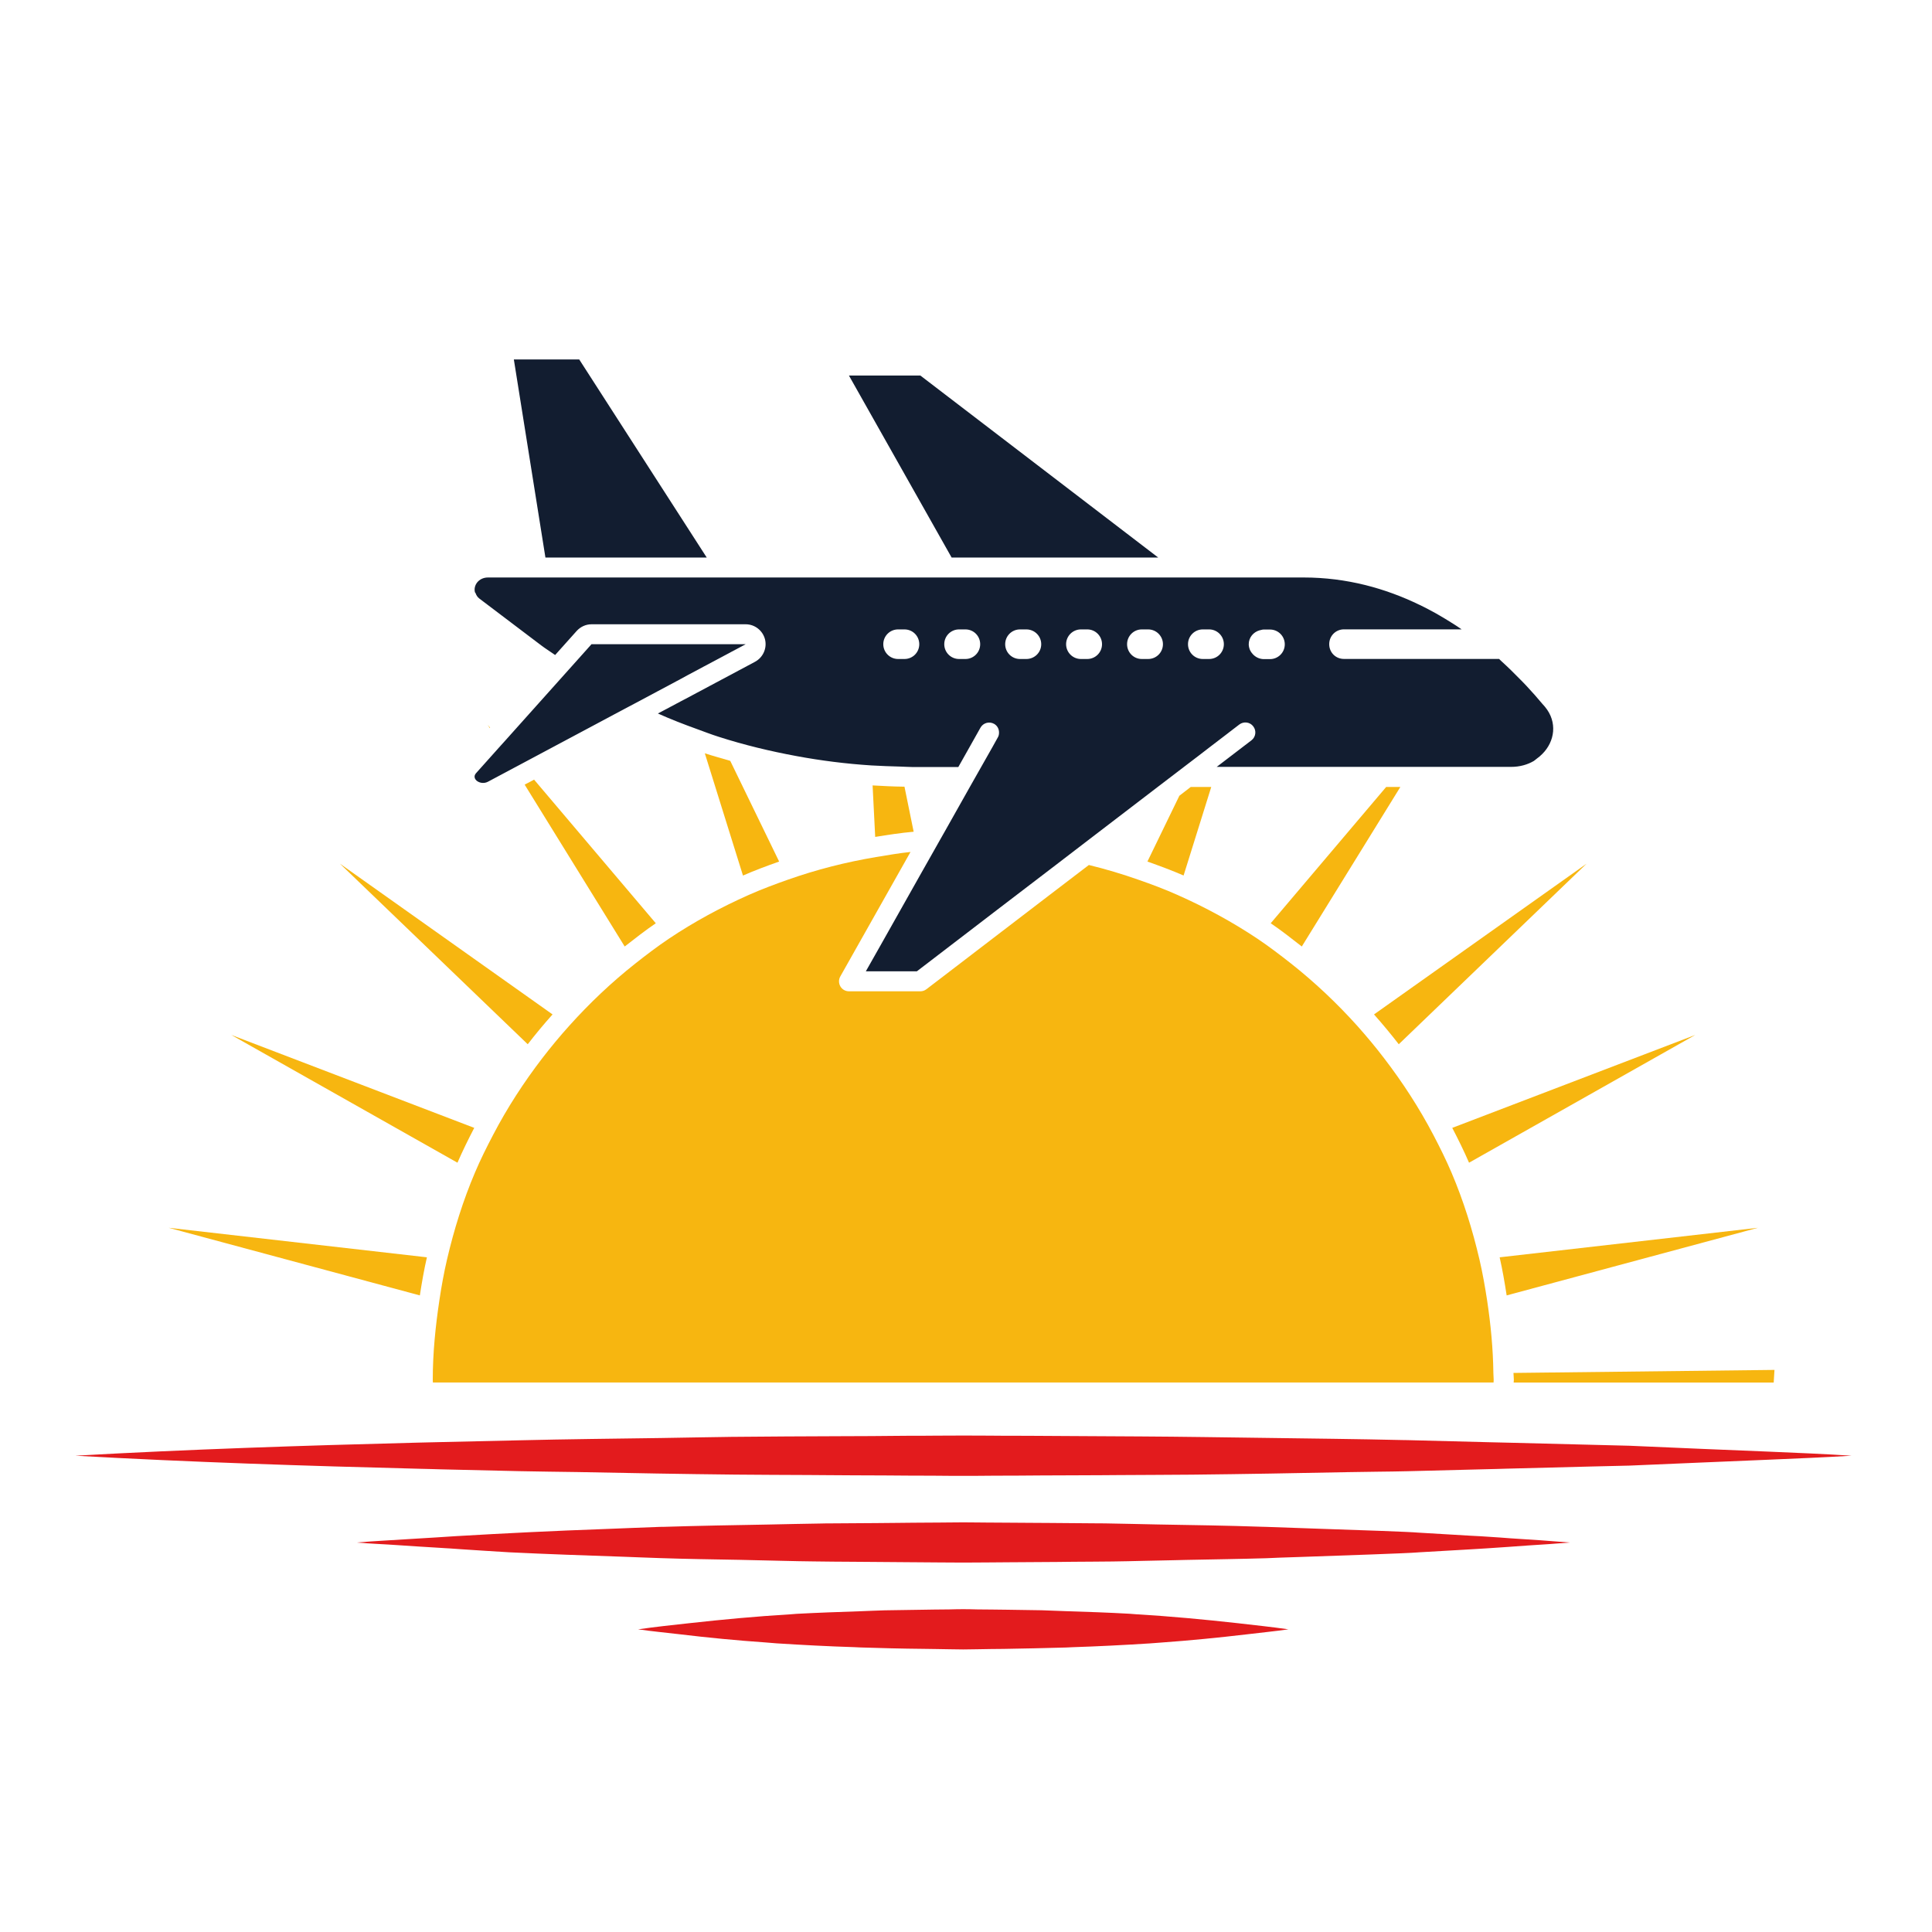 <?xml version="1.0" encoding="utf-8"?>
<!-- Generator: Adobe Illustrator 16.0.0, SVG Export Plug-In . SVG Version: 6.00 Build 0)  -->
<!DOCTYPE svg PUBLIC "-//W3C//DTD SVG 1.1//EN" "http://www.w3.org/Graphics/SVG/1.1/DTD/svg11.dtd">
<svg version="1.1" id="Calque_1" xmlns="http://www.w3.org/2000/svg" xmlns:xlink="http://www.w3.org/1999/xlink" x="0px" y="0px"
	 width="32px" height="32px" viewBox="0 0 32 32" enable-background="new 0 0 32 32" xml:space="preserve">
<g>
	<path fill="#F7B610" d="M25.068,22.74c0,0.038,0.006,0.075,0.006,0.114c0,0.015-0.003,0.029-0.003,0.045h4.307l0.013-0.209
		L25.068,22.74z"/>
	<path fill="#F7B610" d="M24.839,20.825c0.047,0.207,0.083,0.418,0.116,0.631l4.162-1.12L24.839,20.825z"/>
	<path fill="#F7B610" d="M24.332,19.258l3.747-2.116l-4.025,1.539C24.152,18.87,24.247,19.062,24.332,19.258z"/>
	<path fill="#F7B610" d="M23.168,17.296l3.111-2.991l-3.521,2.497C22.9,16.962,23.036,17.126,23.168,17.296z"/>
	<path fill="#F7B610" d="M23.194,13.035h-0.235l-1.912,2.257c0.178,0.12,0.345,0.253,0.515,0.385L23.194,13.035z"/>
	<path fill="#F7B610" d="M20.062,13.035h-0.34l-0.188,0.145l-0.529,1.09c0.202,0.072,0.403,0.146,0.599,0.231L20.062,13.035z"/>
	<path fill="#F7B610" d="M15.133,13.776l-0.152-0.746c-0.177-0.002-0.353-0.011-0.528-0.021l0.043,0.853
		C14.706,13.828,14.917,13.795,15.133,13.776z"/>
	<path fill="#F7B610" d="M12.905,14.27l-0.81-1.668c-0.141-0.042-0.283-0.08-0.421-0.125l0.632,2.025
		C12.501,14.416,12.702,14.342,12.905,14.27z"/>
	<polygon fill="#F7B610" points="8.117,12.052 8.079,12.006 8.111,12.059 	"/>
	<path fill="#F7B610" d="M10.862,15.292l-2.016-2.379l-0.156,0.083l1.657,2.681C10.517,15.545,10.685,15.412,10.862,15.292z"/>
	<path fill="#F7B610" d="M9.152,16.802L5.63,14.305l3.111,2.991C8.872,17.126,9.009,16.962,9.152,16.802z"/>
	<path fill="#F7B610" d="M7.855,18.681l-4.024-1.539l3.746,2.116C7.662,19.062,7.757,18.87,7.855,18.681z"/>
	<path fill="#F7B610" d="M6.954,21.456c0.033-0.213,0.069-0.424,0.117-0.631l-4.278-0.489L6.954,21.456z"/>
	<path fill="#F7B610" d="M24.632,21.543c-0.035-0.229-0.075-0.456-0.127-0.68c-0.116-0.497-0.267-0.98-0.463-1.44
		c-0.091-0.213-0.193-0.419-0.3-0.623c-0.235-0.449-0.51-0.872-0.816-1.271c-0.14-0.184-0.288-0.361-0.441-0.533
		c-0.337-0.375-0.703-0.722-1.099-1.035c-0.182-0.143-0.365-0.283-0.557-0.412c-0.418-0.279-0.862-0.52-1.326-0.726
		c-0.21-0.094-0.426-0.175-0.645-0.251c-0.269-0.095-0.544-0.177-0.823-0.245l-0.672,0.513l-0.95,0.727l-0.794,0.608l-0.275,0.21
		c-0.029,0.022-0.063,0.034-0.1,0.034h-0.617h-0.566c-0.059,0-0.113-0.031-0.142-0.082c-0.029-0.051-0.03-0.113-0.001-0.164
		l0.639-1.133l0.524-0.929c-0.192,0.02-0.38,0.053-0.568,0.084c-0.503,0.084-0.991,0.209-1.462,0.375
		c-0.219,0.077-0.435,0.158-0.645,0.251c-0.464,0.206-0.908,0.446-1.326,0.726c-0.192,0.129-0.376,0.269-0.557,0.412
		c-0.396,0.313-0.762,0.66-1.098,1.035c-0.155,0.172-0.302,0.35-0.443,0.533c-0.306,0.399-0.581,0.822-0.815,1.271
		c-0.107,0.204-0.21,0.41-0.3,0.623c-0.196,0.46-0.347,0.943-0.463,1.44c-0.052,0.224-0.093,0.45-0.127,0.68
		c-0.064,0.429-0.109,0.864-0.109,1.312c0,0.015,0.002,0.029,0.002,0.045h1.116h4.027h0.879h0.827h0.193h0.357h0.059h0.186h0.019
		h0.092h0.006h0.026l0,0h0.578h0.213h0.072h0.038h0.023h0.017h0.012h0.01h0.009h0.008h0.007h0.013h0.007h0.007h0.007h0.009h0.01
		h0.012h0.017h0.023h0.038h0.072h0.177h0.036h0.579l0,0h0.026h0.005h0.092h0.02h0.185h0.061h0.356h0.192h0.827h0.879h5.144
		c0-0.016,0.002-0.03,0.002-0.045c0-0.038-0.005-0.073-0.005-0.11C24.73,22.336,24.691,21.937,24.632,21.543z"/>
</g>
<g>
	<g>
		<polygon fill="#121D30" points="11.706,9.235 9.594,5.954 8.511,5.954 9.034,9.235 		"/>
		<polygon fill="#121D30" points="19.184,9.235 15.244,6.22 14.061,6.22 15.762,9.235 		"/>
		<path fill="#121D30" d="M25.588,11.705c-0.012-0.015-0.027-0.03-0.04-0.045c-0.082-0.099-0.172-0.2-0.268-0.303
			c-0.03-0.033-0.063-0.065-0.094-0.097c-0.1-0.103-0.205-0.206-0.317-0.308c-0.015-0.012-0.024-0.025-0.039-0.038h-0.004h-0.51
			H22.26c-0.137,0-0.244-0.107-0.244-0.245c0-0.135,0.107-0.245,0.244-0.245h1.325h0.621h0.003
			c-0.052-0.037-0.105-0.071-0.159-0.105c-0.006-0.002-0.01-0.005-0.015-0.009c-0.066-0.042-0.135-0.083-0.204-0.123
			c-0.017-0.009-0.033-0.02-0.05-0.029c-0.084-0.047-0.169-0.091-0.256-0.134c-0.005-0.002-0.01-0.004-0.014-0.006
			c-0.563-0.273-1.205-0.453-1.919-0.453h-1.977h-1.982h-0.002h-1.683h-1.67h-0.003h-2.357H9.087H8.083
			c-0.155,0-0.247,0.131-0.216,0.246c0.001,0.004,0.007,0.007,0.009,0.011c0.012,0.034,0.03,0.067,0.065,0.093l1.025,0.776
			c0.074,0.056,0.153,0.104,0.229,0.158l0.221-0.247l0.136-0.152c0.063-0.069,0.151-0.11,0.245-0.11h2.554
			c0.151,0,0.283,0.104,0.32,0.25c0.036,0.146-0.032,0.299-0.165,0.371l-0.958,0.511l-0.161,0.086l-0.12,0.063l-0.37,0.197
			c0.213,0.095,0.431,0.18,0.651,0.259c0.118,0.043,0.234,0.088,0.354,0.126c0.42,0.135,0.852,0.239,1.29,0.32
			c0.409,0.076,0.823,0.128,1.242,0.155c0.159,0.009,0.318,0.015,0.478,0.019c0.063,0.001,0.125,0.007,0.188,0.007h0.773l0,0
			l0.186-0.33l0.181-0.322c0.045-0.08,0.146-0.107,0.225-0.063c0.054,0.03,0.082,0.086,0.082,0.143c0,0.028-0.004,0.056-0.02,0.082
			l-0.089,0.16l-0.187,0.33l0,0l-0.187,0.33l-0.402,0.714l-0.097,0.171l-0.097,0.172l-0.202,0.357l-0.68,1.207l-0.245,0.433h0.267
			h0.578l0.358-0.274l0.967-0.741l0.873-0.667l0.231-0.177l0.18-0.138l0.167-0.128l1.215-0.93l0.432-0.33l0,0l0.244-0.186
			l0.187-0.144l0.297-0.227l0.019-0.015l0.171-0.131c0.072-0.055,0.177-0.042,0.231,0.031c0.056,0.072,0.042,0.176-0.03,0.231
			l-0.144,0.11l-0.417,0.319l-0.015,0.011h-0.001h0.012h3.074h0.159h1.632c0.143,0,0.271-0.036,0.377-0.098
			c0.017-0.011,0.029-0.024,0.046-0.036c0.035-0.025,0.067-0.052,0.096-0.082C25.751,12.282,25.802,11.961,25.588,11.705z
			 M16.894,10.425H17c0.135,0,0.246,0.109,0.246,0.245s-0.11,0.245-0.246,0.245h-0.106c-0.136,0-0.245-0.11-0.245-0.245
			S16.758,10.425,16.894,10.425z M20.271,10.67c0,0.135-0.109,0.245-0.244,0.245h-0.105c-0.136,0-0.245-0.11-0.245-0.245
			s0.109-0.245,0.245-0.245h0.105C20.161,10.425,20.271,10.535,20.271,10.67z M19.262,10.67c0,0.135-0.109,0.245-0.245,0.245h-0.105
			c-0.136,0-0.244-0.11-0.244-0.245s0.108-0.245,0.244-0.245h0.105C19.152,10.425,19.262,10.535,19.262,10.67z M18.253,10.67
			c0,0.135-0.109,0.245-0.244,0.245h-0.106c-0.135,0-0.245-0.11-0.245-0.245s0.11-0.245,0.245-0.245h0.106
			C18.144,10.425,18.253,10.535,18.253,10.67z M14.875,10.915c-0.135,0-0.245-0.11-0.245-0.245s0.109-0.245,0.245-0.245h0.106
			c0.136,0,0.245,0.109,0.245,0.245s-0.109,0.245-0.245,0.245H14.875z M15.991,10.915h-0.106c-0.136,0-0.245-0.11-0.245-0.245
			s0.109-0.245,0.245-0.245h0.106c0.135,0,0.244,0.109,0.244,0.245S16.125,10.915,15.991,10.915z M20.749,10.833
			c-0.019-0.02-0.034-0.042-0.045-0.066c-0.012-0.03-0.021-0.062-0.021-0.096c0-0.112,0.077-0.202,0.179-0.231
			c0.004-0.001,0.007-0.001,0.01-0.002c0.019-0.004,0.037-0.011,0.057-0.011h0.106c0.135,0,0.245,0.109,0.245,0.245
			s-0.11,0.245-0.245,0.245h-0.106C20.856,10.915,20.793,10.882,20.749,10.833z"/>
		<path fill="#121D30" d="M11.404,11.175l0.947-0.505h-1.192H11.11H9.797l-0.108,0.121l-0.221,0.247v0l-0.222,0.248l-0.913,1.02
			l-0.041,0.045l-0.407,0.455c-0.086,0.096,0.071,0.208,0.197,0.142l0.435-0.232l0.111-0.059l1.535-0.819l0.361-0.192l0.001,0
			l0.363-0.194l0.399-0.213L11.404,11.175z"/>
	</g>
</g>
<g>
	<g>
		<path fill="#E31B1D" d="M29.306,24.044c-0.772-0.032-1.547-0.063-2.319-0.098l-1.977-0.05l-0.168-0.004l-0.168-0.004l-1.364-0.035
			c-0.024,0-0.05,0-0.073-0.001c-0.761-0.018-1.521-0.025-2.28-0.036c-0.688-0.009-1.374-0.02-2.062-0.024
			c-0.299-0.002-0.599-0.003-0.897-0.005c-0.173-0.001-0.346-0.001-0.518-0.003c-0.115,0-0.229-0.001-0.344-0.002
			c-0.084,0-0.167-0.001-0.25-0.001c-0.065,0-0.13,0-0.194,0c-0.052-0.001-0.103-0.001-0.155-0.001
			c-0.041,0-0.082-0.001-0.124-0.001c-0.028,0-0.058,0-0.086,0c0,0,0,0-0.001-0.001c-0.023,0-0.045,0-0.068,0
			c-0.041,0-0.083,0-0.125,0c-0.04-0.001-0.08-0.001-0.119-0.001c-0.02,0-0.039,0-0.059,0c-0.059,0-0.118,0-0.178,0.001
			c-0.042,0-0.084,0-0.125,0c-0.022,0-0.045,0-0.068,0.001c0,0,0,0-0.001,0c-0.029,0-0.057,0-0.085,0
			c-0.042,0-0.083,0.001-0.124,0.001c-0.052,0-0.104,0.001-0.155,0.001c-0.064,0-0.129,0-0.193,0
			c-0.084,0.001-0.167,0.001-0.25,0.002c-0.115,0-0.229,0.001-0.344,0.003c-0.172,0-0.345,0.001-0.519,0.002
			c-0.298,0.002-0.598,0.003-0.897,0.004c-0.301,0.003-0.602,0.004-0.903,0.007c-0.387,0.004-0.773,0.014-1.16,0.019
			c-0.784,0.011-1.567,0.019-2.351,0.038c-0.455,0.01-0.91,0.021-1.365,0.031c-0.056,0.002-0.112,0.003-0.168,0.004
			c-0.056,0.002-0.112,0.003-0.168,0.004c-1.884,0.048-3.769,0.11-5.653,0.216c1.907,0.107,3.813,0.169,5.72,0.217
			c0.056,0.002,0.113,0.003,0.169,0.004c0.057,0.002,0.113,0.003,0.17,0.005c0.432,0.01,0.864,0.021,1.296,0.03
			c0.325,0.008,0.649,0.009,0.974,0.015c0.864,0.017,1.729,0.033,2.593,0.042c0.409,0.004,0.817,0.005,1.226,0.007
			c0.092,0.001,0.184,0.001,0.276,0.002c0.155,0.001,0.31,0.001,0.464,0.003c0.175,0,0.349,0.001,0.523,0.002
			c0.139,0.001,0.278,0.002,0.417,0.003c0.006,0,0.012,0,0.018,0c0.116,0,0.232,0.001,0.349,0.001c0.083,0,0.167,0.002,0.25,0.002
			c0.038,0,0.075,0.001,0.113,0.001c0.05,0,0.101,0,0.151,0c0.051,0,0.101,0,0.151,0c0.038,0,0.075-0.001,0.113-0.001
			c0.084,0,0.167-0.002,0.25-0.002c0.117,0,0.233-0.001,0.35-0.001c0.005,0,0.012,0,0.018,0c0.138-0.001,0.277-0.002,0.416-0.003
			c0.175,0,0.35-0.002,0.523-0.002c0.155-0.001,0.312-0.002,0.467-0.002c0.092-0.001,0.184-0.001,0.274-0.002
			c0.409-0.003,0.817-0.003,1.226-0.007c0.865-0.009,1.73-0.025,2.596-0.042c0.323-0.007,0.647-0.007,0.972-0.015l1.296-0.033
			l0.17-0.004l0.168-0.005l1.448-0.037l0.595-0.014c0.771-0.035,1.54-0.064,2.311-0.098c0.456-0.02,0.911-0.038,1.367-0.066
			C30.211,24.082,29.758,24.063,29.306,24.044z"/>
		<path fill="#E31B1D" d="M24.69,25.456c-0.056-0.003-0.112-0.007-0.168-0.011c-0.056-0.002-0.113-0.006-0.171-0.009
			c-0.287-0.017-0.574-0.033-0.862-0.051c-0.135-0.013-0.938-0.041-1.604-0.063c-0.439-0.016-0.818-0.028-0.907-0.032
			c-0.025-0.001-0.05-0.001-0.075-0.002c-0.575-0.02-1.149-0.028-1.725-0.038c-0.292-0.005-0.584-0.014-0.876-0.018
			c-0.055,0-0.109,0-0.163-0.001c-0.249-0.002-0.498-0.003-0.746-0.006c-0.107-0.001-0.216-0.001-0.323-0.002
			c-0.098,0-0.195-0.002-0.292-0.002c-0.157-0.001-0.313-0.003-0.469-0.003c-0.034-0.001-0.068-0.001-0.102-0.001
			c-0.084-0.001-0.168-0.002-0.252-0.002c-0.083,0-0.168,0.001-0.252,0.002c-0.034,0-0.068,0.001-0.102,0.001
			c-0.157,0.001-0.313,0.002-0.47,0.003c-0.098,0.001-0.195,0.002-0.293,0.003c-0.107,0-0.215,0.001-0.323,0.003
			c-0.249,0.001-0.498,0.003-0.747,0.005c-0.055,0-0.109,0-0.164,0.002c-0.292,0.003-0.583,0.012-0.875,0.017
			c-0.576,0.01-1.151,0.02-1.727,0.038c-0.024,0.001-0.048,0.001-0.072,0.001c-0.309,0.01-0.617,0.025-0.925,0.036
			c-0.816,0.029-1.631,0.069-2.447,0.117c-0.057,0.004-0.114,0.008-0.171,0.011c-0.056,0.003-0.112,0.008-0.168,0.011
			c-0.116,0.008-0.231,0.015-0.347,0.021c-0.322,0.022-0.645,0.036-0.967,0.063c0.235,0.02,0.471,0.028,0.706,0.045
			c0.22,0.016,0.44,0.028,0.66,0.042c0.06,0.003,0.12,0.009,0.18,0.011c0.061,0.004,0.122,0.009,0.184,0.013
			c0.268,0.016,0.535,0.037,0.803,0.051c0.633,0.031,1.267,0.052,1.9,0.074c0.198,0.006,0.395,0.017,0.593,0.022
			c0.441,0.015,0.884,0.021,1.326,0.029c0.07,0.002,0.141,0.003,0.212,0.005c0.337,0.006,0.675,0.018,1.012,0.021
			c0.219,0.004,0.437,0.004,0.655,0.006c0.088,0,0.176,0.001,0.265,0.002c0.257,0.002,0.514,0.004,0.771,0.006
			c0.003,0,0.006,0,0.009,0c0.25,0.001,0.498,0.005,0.747,0.005c0.009,0,0.019,0,0.027,0c0.009,0,0.018,0,0.027,0
			c0.249,0,0.498-0.004,0.747-0.005c0.003,0,0.006,0,0.008,0c0.257-0.001,0.514-0.004,0.771-0.005
			c0.088-0.001,0.177-0.002,0.265-0.003c0.218-0.002,0.436-0.002,0.654-0.005c0.338-0.004,0.676-0.016,1.014-0.021
			c0.07-0.002,0.141-0.003,0.212-0.005c0.441-0.009,0.883-0.015,1.325-0.028c0.066-0.005,0.298-0.012,0.595-0.022
			c0.688-0.024,1.729-0.059,1.907-0.074c0.003-0.001,0.007-0.001,0.009-0.001c0.261-0.015,0.521-0.029,0.781-0.045
			c0.061-0.004,0.122-0.007,0.184-0.011c0.059-0.004,0.119-0.007,0.179-0.011c0.225-0.014,0.449-0.031,0.675-0.047
			c0.23-0.015,0.463-0.029,0.694-0.049c-0.329-0.027-0.659-0.05-0.988-0.07C24.906,25.471,24.799,25.462,24.69,25.456z"/>
		<path fill="#E31B1D" d="M18.827,26.738c-0.038-0.002-0.076-0.006-0.115-0.009c-0.353-0.02-0.705-0.032-1.058-0.043
			c-0.133-0.004-0.266-0.011-0.398-0.015c-0.195-0.004-0.391-0.005-0.586-0.009c-0.16-0.001-0.321-0.005-0.48-0.005
			c-0.078-0.002-0.156-0.004-0.235-0.004c-0.078,0-0.156,0.002-0.235,0.004c-0.16,0-0.32,0.004-0.48,0.006
			c-0.196,0.003-0.391,0.005-0.586,0.009c-0.133,0.003-0.266,0.011-0.398,0.015c-0.353,0.012-0.706,0.024-1.06,0.043
			c-0.038,0.003-0.076,0.007-0.114,0.009c-0.558,0.033-1.115,0.085-1.673,0.147c-0.28,0.031-0.56,0.06-0.84,0.101
			c0.231,0.033,0.461,0.055,0.692,0.082c0.473,0.057,0.945,0.102,1.418,0.135c0.061,0.005,0.123,0.011,0.184,0.015
			c0.429,0.027,0.857,0.05,1.286,0.063c0.034,0.001,0.069,0.003,0.104,0.005c0.345,0.011,0.689,0.02,1.034,0.023
			c0.07,0.001,0.141,0.002,0.21,0.003c0.152,0.002,0.304,0.006,0.457,0.007c0.153-0.001,0.305-0.005,0.457-0.007
			c0.071-0.001,0.14-0.002,0.21-0.002c0.346-0.005,0.69-0.014,1.035-0.023c0.035-0.002,0.069-0.004,0.105-0.005
			c0.428-0.014,0.856-0.036,1.285-0.063c0.062-0.004,0.123-0.01,0.185-0.014c0.473-0.034,0.944-0.08,1.418-0.136
			c0.229-0.028,0.46-0.05,0.691-0.083c-0.281-0.041-0.561-0.069-0.841-0.102C19.942,26.823,19.385,26.771,18.827,26.738z"/>
	</g>
</g>
</svg>

